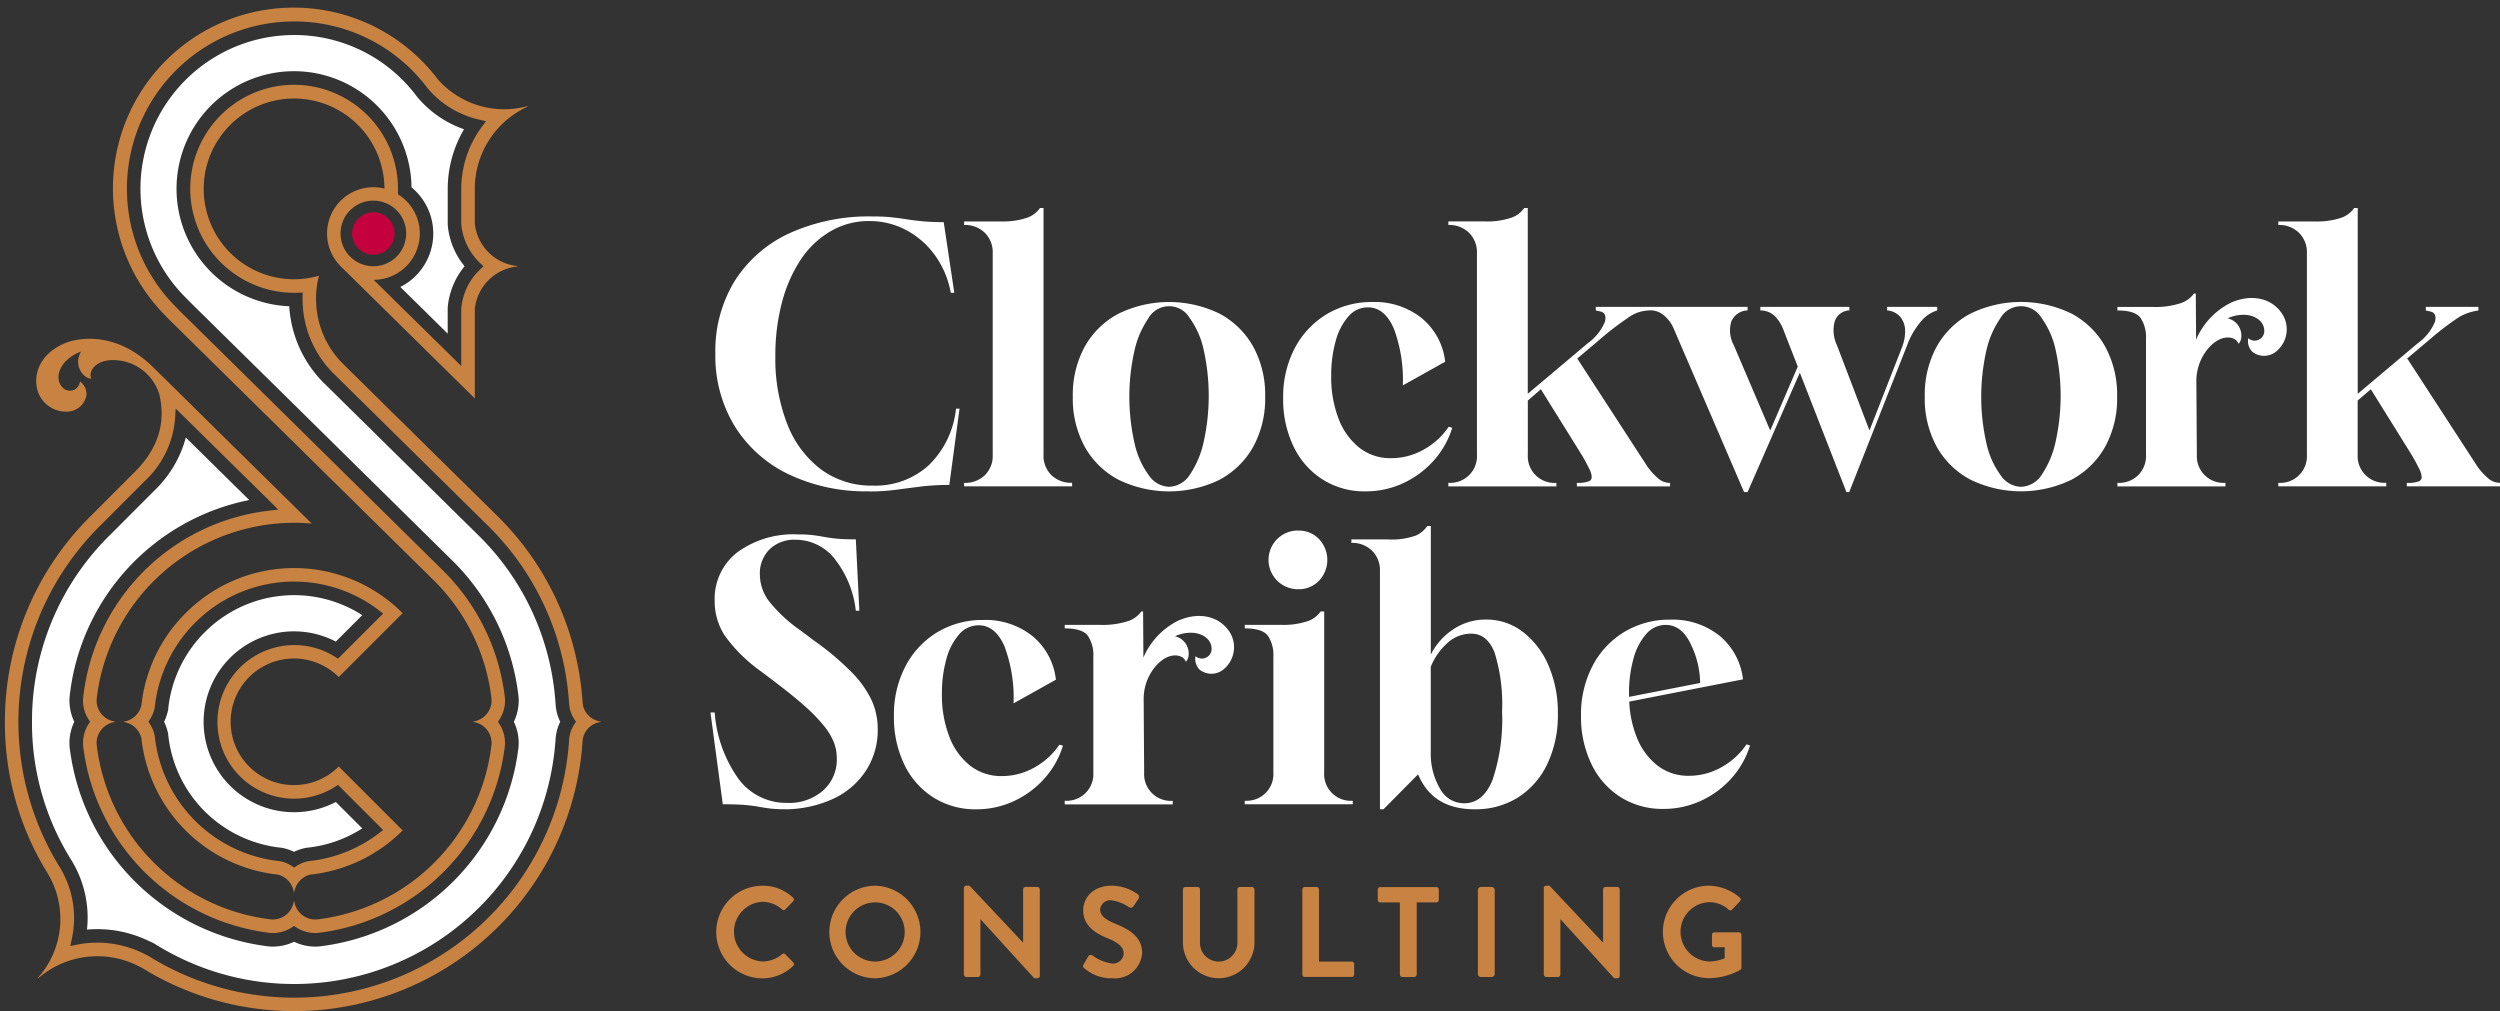 <svg xmlns="http://www.w3.org/2000/svg" width="309" height="125" viewBox="0 0 309 125">
  <rect x="0" y="0" width="309" height="125" fill="#333333" stroke="none"/>
  <defs>
    <style>
      .cls-1 {
        fill: #fff;
      }

      .cls-1, .cls-2, .cls-3 {
        fill-rule: evenodd;
      }

      .cls-2 {
        fill: #c88242;
      }

      .cls-3 {
        fill: #c5003e;
      }
    </style>
  </defs>
  <path id="Shape_1_copy_3" data-name="Shape 1 copy 3" class="cls-1" d="M41.51,99.126l3.264,3.263A15.506,15.506,0,0,1,38,104.771l-0.238.031-0.2.049a5.971,5.971,0,0,0-1.217.436v0a5.858,5.858,0,0,0-1.218-.436l-0.2-.049-0.207-.027A15.665,15.665,0,0,1,20.8,90.884l-0.014-.2-0.056-.21a5.79,5.79,0,0,0-.445-1.261,5.774,5.774,0,0,0,.445-1.261l0.056-.21,0.017-.242a15.685,15.685,0,0,1,4.306-9.158l0.189-.188a15.592,15.592,0,0,1,19.475-2.121L41.51,79.3A11.178,11.178,0,1,0,41.51,99.126Zm27.157-7.746a32.384,32.384,0,0,1-49.7,25.18L17.95,116.1a14.564,14.564,0,0,0-5.919-1.258q-0.64,0-1.279.056a13.567,13.567,0,0,0-2.02-8.73A31.866,31.866,0,0,1,3.956,89.21a32.2,32.2,0,0,1,9.7-23.138l5.38-5.39a14.188,14.188,0,0,0,3.932-6.6l7.838,7.723a27.8,27.8,0,0,0-22.19,24.2l-0.007.067c-0.015.17-.025,0.336-0.025,0.5a6.019,6.019,0,0,0,.6,2.639,6.019,6.019,0,0,0-.6,2.638c0,0.165.01,0.331,0.023,0.484l0.007,0.075a28.154,28.154,0,0,0,24.521,24.558l0.1,0.01C33.422,117,33.567,117,33.711,117a6.011,6.011,0,0,0,2.635-.6,6.01,6.01,0,0,0,2.638.6c0.145,0,.29-0.007.436-0.018l0.121-.012A28.154,28.154,0,0,0,64.08,92.421l0.011-.112c0.014-.185.021-0.318,0.021-0.46a6.019,6.019,0,0,0-.6-2.638,6.024,6.024,0,0,0,.6-2.639c0-.144-0.007-0.279-0.018-0.421l-0.011-.121a28.061,28.061,0,0,0-8-16.572L37.43,51.068,23.608,37.453l-0.672-.682A19,19,0,0,1,34.913,4.383c0.48-.035.962-0.053,1.434-0.053a18.871,18.871,0,0,1,15.139,7.548l0.058,0.074a13.141,13.141,0,0,0,5.808,4.024A14.61,14.61,0,0,0,55.338,23.3v4.483l0.017,0.167a9.226,9.226,0,0,0,2.07,4.96A9.225,9.225,0,0,0,55.35,37.87l-0.016.167v3.2l-3.77-3.715h0l-2.083-2.052a7.4,7.4,0,0,0,1.9-11.846q-0.248-.247-0.516-0.468A14.541,14.541,0,0,0,36.347,8.8a14.925,14.925,0,0,0-1.621.089,14.535,14.535,0,0,0,1.024,28.966,14.635,14.635,0,0,0,4.106,9.312L59.269,66.3a32.068,32.068,0,0,1,9.4,20.737v0a5.753,5.753,0,0,0,.572,2.17A5.753,5.753,0,0,0,68.667,91.379Z"/>
  <path id="Shape_1_copy_2" data-name="Shape 1 copy 2" class="cls-2" d="M36.343,97.037l0,0a7.792,7.792,0,0,0,5.525-2.3l7.9,7.9v0.005A18.907,18.907,0,0,1,38.354,108.1a2.637,2.637,0,0,0-1.977,2.152,0.032,0.032,0,0,1-.032.032,0.032,0.032,0,0,1-.032-0.032,2.637,2.637,0,0,0-1.971-2.152A19.019,19.019,0,0,1,17.476,91.248a2.639,2.639,0,0,0-2.154-2h0a0.03,0.03,0,1,1,0-.06,2.64,2.64,0,0,0,2.154-2,18.952,18.952,0,0,1,5.455-11.4h0.005l0.046-.046a18.928,18.928,0,0,1,26.786.046l-7.9,7.9A7.823,7.823,0,1,0,36.343,97.037Zm-5.051.221A9.5,9.5,0,0,1,41.4,81.17l0.377,0.241,5.578-5.577-0.506-.389a17.257,17.257,0,0,0-22.732,1.524l-0.211.211a17.4,17.4,0,0,0-4.773,10.2l0,0.081-0.027.1a4.161,4.161,0,0,1-.564,1.348l-0.2.3,0.2,0.3a4.2,4.2,0,0,1,.57,1.373l0.022,0.078,0.007,0.1a17.34,17.34,0,0,0,15.375,15.37l0.12,0.016,0.116,0.027a4.239,4.239,0,0,1,1.307.557l0.3,0.2,0.3-.2a4.25,4.25,0,0,1,1.309-.557l0.116-.028,0.1-.013a17.234,17.234,0,0,0,8.666-3.456l0.51-.381-5.579-5.581-0.377.241A9.486,9.486,0,0,1,31.293,97.258ZM74.224,89.24a2.575,2.575,0,0,0-2.214,2.34,35.735,35.735,0,0,1-54.845,27.807c0.146,0.1.293,0.2,0.447,0.293a11.186,11.186,0,0,0-12.863,1.209,0.031,0.031,0,0,1-.044,0,0.031,0.031,0,0,1,0-.044,10.935,10.935,0,0,0,1.2-12.878A35.25,35.25,0,0,1,.605,89.21,35.69,35.69,0,0,1,11.317,63.678l5.357-5.366c3.068-3.057,3.765-6.312,3.041-9.481a5.96,5.96,0,0,0-5.348-4.31c-2.507-.187-3.515,1.381-3.079,2.27-0.912.058-2.3-1.626-1.269-3.33a4.836,4.836,0,0,0-2.179,1.511c-0.848,1.169-.791,2.352.027,3.049a1.247,1.247,0,0,0,2.013-.87,1.917,1.917,0,0,1,.813,1.671,2.469,2.469,0,0,1-2.439,2.057,3.669,3.669,0,0,1-3.761-3.42C4.3,45.177,5.835,43.2,8.338,42.3,9.6,41.84,14.35,40.81,19.007,45.471l2.8,2.752h0L28.068,54.4,38.532,64.715q-1.08-.1-2.184-0.1a24.615,24.615,0,0,0-24.4,21.769c-0.005.06-.01,0.124-0.01,0.188a2.64,2.64,0,0,0,2.229,2.606,0.032,0.032,0,0,1,0,.063,2.64,2.64,0,0,0-2.229,2.606c0,0.064.01,0.128,0.01,0.189A24.628,24.628,0,0,0,33.52,113.642c0.064,0.005.129,0.01,0.193,0.01a2.64,2.64,0,0,0,2.6-2.231,0.032,0.032,0,1,1,.063,0,2.64,2.64,0,0,0,2.6,2.231c0.065,0,.129-0.01.193-0.01A24.63,24.63,0,0,0,60.752,92.03a1.308,1.308,0,0,0,.009-0.188,2.641,2.641,0,0,0-2.229-2.606,0.032,0.032,0,0,1,0-.063,2.64,2.64,0,0,0,2.229-2.606c0-.064-0.009-0.124-0.009-0.189a24.558,24.558,0,0,0-7.039-14.549L35.077,53.458,20.551,39.147l0.01-.01A22.341,22.341,0,1,1,54.149,9.845a10.942,10.942,0,0,0,11.03,3.277,0.034,0.034,0,0,1,.023.063,11.171,11.171,0,0,0-6.516,10.124v4.31a5.879,5.879,0,0,0,5.24,5.26,0.031,0.031,0,0,1,0,.062,5.879,5.879,0,0,0-5.24,5.261V49.244l-8.5-8.372H50.185L42.1,32.907a5.721,5.721,0,0,1,5.416-9.6A11.169,11.169,0,1,0,36.347,34.516a11.718,11.718,0,0,0,3.082-.437,11.34,11.34,0,0,0,2.815,10.737l19.375,19.1A35.561,35.561,0,0,1,72.01,86.839a2.575,2.575,0,0,0,2.214,2.34A0.031,0.031,0,0,1,74.224,89.24ZM43.277,25.988a4.055,4.055,0,1,0,5.731-.009A4.059,4.059,0,0,0,43.277,25.988Zm27.71,62.918a4.086,4.086,0,0,1-.649-1.967,33.759,33.759,0,0,0-9.894-21.832L41.052,45.992A12.982,12.982,0,0,1,37.4,36.749l0.009-.591-0.591.024c-0.157.009-.313,0.009-0.467,0.009a12.858,12.858,0,0,1-1.437-25.633,13.342,13.342,0,0,1,1.437-.078A12.864,12.864,0,0,1,49.192,23.336q0,0.335-.019.67a5.715,5.715,0,0,1-2.988,10.579l4.522,4.455,0.168,0.16,6.136,6.036V38.113l0.008-.083a7.566,7.566,0,0,1,2.318-4.719l0.427-.4-0.427-.4a7.565,7.565,0,0,1-2.318-4.719l-0.008-.084v-4.4a12.93,12.93,0,0,1,2.55-7.639l0.508-.683-0.826-.2a11.7,11.7,0,0,1-6.388-3.876l-0.038-.049A20.534,20.534,0,0,0,36.348,2.651c-0.514,0-1.038.02-1.557,0.058A20.672,20.672,0,0,0,21.747,37.945l0.689,0.7L36.255,52.264l18.63,18.38A26.358,26.358,0,0,1,62.4,86.181l0.009,0.1c0.007,0.1.013,0.192,0.013,0.292a4.321,4.321,0,0,1-.678,2.337l-0.193.3,0.193,0.3a4.321,4.321,0,0,1,.678,2.337c0,0.1-.006.192-0.014,0.3l-0.007.076A26.45,26.45,0,0,1,39.372,115.3l-0.082.009c-0.1.008-.212,0.014-0.312,0.014a4.323,4.323,0,0,1-2.335-.679l-0.3-.193-0.3.193a4.32,4.32,0,0,1-2.334.679c-0.105,0-.205-0.006-0.305-0.013l-0.079-.008A26.45,26.45,0,0,1,10.277,92.231V92.184c-0.01-.106-0.017-0.222-0.017-0.339a4.328,4.328,0,0,1,.678-2.337l0.193-.3-0.193-.3a4.327,4.327,0,0,1-.678-2.337c0-.116.007-0.23,0.016-0.33l0.005-.05A26.132,26.132,0,0,1,33.235,63.123l1.157-.14L21.714,50.493l-0.072,1.233a11.857,11.857,0,0,1-3.79,7.772l-5.369,5.378a34.13,34.13,0,0,0-5.168,42.19,12.04,12.04,0,0,1,1.553,9.026l-0.175.829,0.831-.164a12.883,12.883,0,0,1,8.556,1.265l0.217,0.1A34.048,34.048,0,0,0,70.339,91.48a4.089,4.089,0,0,1,.649-1.967l0.2-.307Z"/>
  <path id="Shape_1_copy" data-name="Shape 1 copy" class="cls-3" d="M46.147,31.483a2.622,2.622,0,1,1,2.619-2.623v0a2.623,2.623,0,0,1-2.62,2.622"/>
  <path class="cls-1" d="M297.482,60.11V59.682a3.815,3.815,0,0,0,1.44-.174,0.541,0.541,0,0,0,.392-0.568,2.41,2.41,0,0,0-.305-1c-0.116-.233-0.254-0.5-0.414-0.808s-0.356-.648-0.588-1.026l-4.972-7.991L291.408,49.5v6.68a3.3,3.3,0,0,0,3.489,3.493h0.044v0.436H281.6V59.682h0.043a3.3,3.3,0,0,0,3.49-3.493V31.3a3.39,3.39,0,0,0-.982-2.533,3.5,3.5,0,0,0-2.551-.959V27.37h4.449a9.384,9.384,0,0,0,3.405-.48,3.29,3.29,0,0,0,1.526-1.179h0.436V48.675l7.411-6.243a6.215,6.215,0,0,0,2.137-2.663q0.262-1.091-.567-1.266l-0.567-.131V37.93h6.5v0.436l-0.435.087a5.935,5.935,0,0,0-2.159.874,33.16,33.16,0,0,0-3.205,2.445l-3,2.532,8.68,13.361a8.119,8.119,0,0,0,1.439,1.551,2.2,2.2,0,0,0,1.353.458V60.11H297.482Zm-15.657-21.66a3.524,3.524,0,0,1-.347,4.869,2.366,2.366,0,0,1-3.054.191,1.842,1.842,0,0,1-.541-1.7,1.2,1.2,0,0,0,1.973-.73c0.1-1.025-.641-1.886-2-2.134a4.625,4.625,0,0,0-2.508.393c1.842,0.5,1.995,2.588,1.324,3.153-0.287-.906-2.025-1.326-3.641.466-0.083.092-.162,0.184-0.236,0.277a6.244,6.244,0,0,0-1.325,3.965l0.06,8.989a3.3,3.3,0,0,0,3.489,3.492h0.045v0.436H261.713V59.678h0.044a3.3,3.3,0,0,0,3.489-3.492V41.864a4.268,4.268,0,0,0-.676-2.575q-0.676-.917-2.857-0.917V37.936h4.318a10.118,10.118,0,0,0,3.49-.458,3.333,3.333,0,0,0,1.658-1.2H271.4l0.038,5.7a9.073,9.073,0,0,1,4.3-4.565c2.334-1.035,4.714-.681,6.089,1.033ZM256.049,59.286a14.284,14.284,0,0,1-12.5,0,10.282,10.282,0,0,1-4.165-4.062,12.367,12.367,0,0,1-1.482-6.2,12.376,12.376,0,0,1,1.482-6.2,10.276,10.276,0,0,1,4.165-4.06,14.268,14.268,0,0,1,12.5,0,10.317,10.317,0,0,1,4.144,4.06,12.4,12.4,0,0,1,1.482,6.2,12.388,12.388,0,0,1-1.482,6.2A10.324,10.324,0,0,1,256.049,59.286ZM254.064,43.2a10.5,10.5,0,0,0-1.744-3.929,2.948,2.948,0,0,0-5.107.109,11.411,11.411,0,0,0-1.723,4.06,25.977,25.977,0,0,0,.044,11.4,10.5,10.5,0,0,0,1.767,3.929,3.151,3.151,0,0,0,2.464,1.4h0a3.164,3.164,0,0,0,2.617-1.529,11.72,11.72,0,0,0,1.7-4.083A26.245,26.245,0,0,0,254.064,43.2Zm-18.3-.634-7.2,18.25h-0.348l-5.758-14.758-6.456,14.758h-0.436l-8.646-20.083a4.355,4.355,0,0,0-1.177-1.681,2.521,2.521,0,0,0-2-.678,4.544,4.544,0,0,0-2.595.961,33.073,33.073,0,0,0-3.2,2.445l-3,2.532,8.68,13.365a8.044,8.044,0,0,0,1.439,1.551,2.2,2.2,0,0,0,1.352.458v0.431H194.9V59.677a3.811,3.811,0,0,0,1.44-.174,0.543,0.543,0,0,0,.393-0.568,2.4,2.4,0,0,0-.306-1q-0.173-.349-0.413-0.808t-0.59-1.026l-4.972-7.99-1.614,1.4v6.685a3.3,3.3,0,0,0,3.489,3.493h0.044v0.432H179.018V59.678h0.044a3.3,3.3,0,0,0,3.489-3.493V31.3a3.383,3.383,0,0,0-.981-2.532,3.5,3.5,0,0,0-2.552-.961V27.367h4.446a9.366,9.366,0,0,0,3.405-.48,3.293,3.293,0,0,0,1.527-1.179h0.436V48.674l7.41-6.243a6.211,6.211,0,0,0,2.13-2.667q0.261-1.091-.567-1.266l-0.566-.131V37.93H216v0.436a2.239,2.239,0,0,0-2,1.353,3.823,3.823,0,0,0,.305,2.97l4.494,10.525,3.405-7.9-1.789-4.584a4.768,4.768,0,0,0-1.046-1.66,2.571,2.571,0,0,0-1.789-.7V37.93h11v0.433a2,2,0,0,0-1.81,1.353,4.311,4.311,0,0,0,.283,2.97l4.013,10.525,4.013-10.26a5.958,5.958,0,0,0,.305-1.047,5.225,5.225,0,0,0,.087-0.917,2.751,2.751,0,0,0-.567-1.79,2.4,2.4,0,0,0-1.658-.83V37.93h6.194v0.44a4.164,4.164,0,0,0-1.963,1.31A9.53,9.53,0,0,0,235.765,42.562Zm-63.506-2q-1.135-2.576-3.185-2.576a3.157,3.157,0,0,0-2.42,1.135,7.566,7.566,0,0,0-1.571,3.057,15.6,15.6,0,0,0-.545,4.278,14.234,14.234,0,0,0,.916,5.305,8.309,8.309,0,0,0,2.573,3.579,6.2,6.2,0,0,0,3.925,1.288,8.145,8.145,0,0,0,3.992-1.047,8.976,8.976,0,0,0,3.118-2.838l0.436,0.13A10.878,10.878,0,0,1,177.142,57a11.525,11.525,0,0,1-3.773,2.751,10.977,10.977,0,0,1-4.606.982l0,0a9.661,9.661,0,0,1-5.279-1.462,9.846,9.846,0,0,1-3.6-4.082A13.394,13.394,0,0,1,158.6,49.2a12.867,12.867,0,0,1,1.44-6.178,10.646,10.646,0,0,1,3.946-4.191,10.753,10.753,0,0,1,5.649-1.5,9.276,9.276,0,0,1,6.085,1.987,8.164,8.164,0,0,1,2.905,5.392l-5.235,2.925A18.142,18.142,0,0,0,172.259,40.557Zm-11.9,25.015h0.12a3.423,3.423,0,0,1,2.552,1.047,3.749,3.749,0,0,1,0,5.152,3.427,3.427,0,0,1-2.552,1.047h0A3.625,3.625,0,0,1,160.362,65.572Zm-9.61-6.287a14.284,14.284,0,0,1-12.5,0,10.285,10.285,0,0,1-4.166-4.062,12.388,12.388,0,0,1-1.482-6.2,12.4,12.4,0,0,1,1.482-6.2,10.278,10.278,0,0,1,4.166-4.06,14.268,14.268,0,0,1,12.5,0,10.321,10.321,0,0,1,4.143,4.06,12.376,12.376,0,0,1,1.482,6.2,12.367,12.367,0,0,1-1.482,6.2A10.328,10.328,0,0,1,150.752,59.286ZM148.767,43.2a10.515,10.515,0,0,0-1.745-3.929,2.948,2.948,0,0,0-5.107.109,11.433,11.433,0,0,0-1.717,4.057,25.977,25.977,0,0,0,.044,11.4,10.5,10.5,0,0,0,1.766,3.929,3.155,3.155,0,0,0,2.465,1.4h0a3.163,3.163,0,0,0,2.616-1.529,11.7,11.7,0,0,0,1.7-4.083A26.245,26.245,0,0,0,148.767,43.2Zm-29.6,16.485a3.539,3.539,0,0,0,2.552-.939,3.366,3.366,0,0,0,.981-2.554V31.3a3.385,3.385,0,0,0-.981-2.533,3.5,3.5,0,0,0-2.552-.96V27.369h4.45a9.378,9.378,0,0,0,3.4-.48,3.285,3.285,0,0,0,1.526-1.179h0.437V56.182a3.37,3.37,0,0,0,.981,2.554,3.537,3.537,0,0,0,2.552.939v0.436l-13.35,0V59.682Zm-5.452.465q-1.57.2-3.032,0.393a24.881,24.881,0,0,1-3.293.2V60.725a22.128,22.128,0,0,1-9.945-2.117,15.941,15.941,0,0,1-6.652-5.96A16.651,16.651,0,0,1,88.42,43.7a16.513,16.513,0,0,1,2.377-8.95,15.8,15.8,0,0,1,6.738-5.9,23.652,23.652,0,0,1,10.337-2.095,21.782,21.782,0,0,1,2.4.109q0.96,0.109,1.788.241t1.9,0.24a26.776,26.776,0,0,0,2.683.109l1.308,8.733h-0.436a11.319,11.319,0,0,0-1.9-4.563,10.448,10.448,0,0,0-3.534-3.144,9.612,9.612,0,0,0-4.688-1.157,9.248,9.248,0,0,0-4.667,1.222,11.309,11.309,0,0,0-3.664,3.408,17.586,17.586,0,0,0-2.377,5.3,25.281,25.281,0,0,0-.85,6.746,22.084,22.084,0,0,0,1.483,8.448,12.742,12.742,0,0,0,4.188,5.589,10.46,10.46,0,0,0,6.368,1.986,9.808,9.808,0,0,0,6.909-2.506,11.393,11.393,0,0,0,3.38-7.008h0.437l-1.265,9.431A29.615,29.615,0,0,0,113.719,60.147Zm-11.9,29.535A20.287,20.287,0,0,0,99.5,87.3q-1.439-1.287-3.576-2.907L94.14,83.041A19.293,19.293,0,0,1,89.6,78.587a7.744,7.744,0,0,1-1.265-4.278,7.265,7.265,0,0,1,2.808-6.052,11.723,11.723,0,0,1,7.437-2.205,15.957,15.957,0,0,1,1.853.087q0.718,0.088,1.4.219t1.59,0.218q0.918,0.088,2.357.088l0.435,8.821h-0.435a12.6,12.6,0,0,0-2.617-6.415,6.151,6.151,0,0,0-4.842-2.358,4.373,4.373,0,0,0-3.2,1.179,4.2,4.2,0,0,0-1.2,3.143,5.494,5.494,0,0,0,1.111,3.253,18.3,18.3,0,0,0,3.86,3.6l1.875,1.4a33.732,33.732,0,0,1,4.558,3.864,12.569,12.569,0,0,1,2.421,3.428,8.563,8.563,0,0,1,.741,3.536,9.191,9.191,0,0,1-1.439,5.112,9.687,9.687,0,0,1-3.991,3.47,14.41,14.41,0,0,1-6,1.332l0-.008a16.16,16.16,0,0,1-1.854-.088c-0.48-.059-0.953-0.131-1.418-0.218s-1.032-.161-1.7-0.22-1.584-.087-2.747-0.087L87.812,88.058h0.524a16.149,16.149,0,0,0,2.987,8.273,7.353,7.353,0,0,0,6,2.907,6.344,6.344,0,0,0,4.406-1.528,5.091,5.091,0,0,0,1.7-3.973,5.539,5.539,0,0,0-.37-2A7.964,7.964,0,0,0,101.816,89.681Zm14.062-11.555a10.76,10.76,0,0,1,5.649-1.5,9.276,9.276,0,0,1,6.085,1.987,8.163,8.163,0,0,1,2.9,5.392l-5.234,2.926a18.148,18.148,0,0,0-1.134-7.074q-1.135-2.575-3.184-2.575a3.162,3.162,0,0,0-2.422,1.135,7.558,7.558,0,0,0-1.57,3.056,15.651,15.651,0,0,0-.546,4.279,14.25,14.25,0,0,0,.917,5.3,8.323,8.323,0,0,0,2.572,3.58,6.212,6.212,0,0,0,3.926,1.287,8.132,8.132,0,0,0,3.991-1.047,8.99,8.99,0,0,0,3.12-2.837l0.435,0.13a10.859,10.859,0,0,1-2.356,4.126,11.516,11.516,0,0,1-3.773,2.752,10.991,10.991,0,0,1-4.607.983l0,0a9.65,9.65,0,0,1-5.277-1.464,9.826,9.826,0,0,1-3.6-4.082A13.4,13.4,0,0,1,110.49,88.5a12.879,12.879,0,0,1,1.441-6.178A10.652,10.652,0,0,1,115.878,78.126Zm23.533-1.352a3.332,3.332,0,0,0,1.658-1.2h0.218l0.038,5.7a9.074,9.074,0,0,1,4.3-4.565c2.334-1.035,4.714-.681,6.089,1.033v0a3.525,3.525,0,0,1-.347,4.869,2.366,2.366,0,0,1-3.054.191,1.842,1.842,0,0,1-.541-1.7,1.2,1.2,0,0,0,1.973-.73c0.1-1.026-.641-1.886-2-2.134a4.625,4.625,0,0,0-2.508.393c1.842,0.5,2,2.588,1.324,3.153-0.287-.906-2.025-1.326-3.641.466-0.084.092-.162,0.184-0.236,0.277a6.245,6.245,0,0,0-1.325,3.965l0.059,8.989a3.733,3.733,0,0,0,0,.4,3.3,3.3,0,0,0,3.49,3.1h0.044v0.436H131.6V98.973h0.044a3.23,3.23,0,0,0,.4,0,3.3,3.3,0,0,0,3.093-3.492V81.16a4.276,4.276,0,0,0-.676-2.575q-0.677-.917-2.857-0.917V77.232h4.317A10.115,10.115,0,0,0,139.411,76.774Zm22.295-.024a3.294,3.294,0,0,0,1.527-1.179h0.436v19.91a3.3,3.3,0,0,0,3.09,3.492,3.262,3.262,0,0,0,.4,0H167.2V99.41h-13.35V98.973H153.9a3.3,3.3,0,0,0,3.49-3.492V81.159a4.268,4.268,0,0,0-.676-2.575q-0.676-.917-2.857-0.917V77.23H158.3A9.39,9.39,0,0,0,161.706,76.75Zm5.326-10.085h4.451a8.834,8.834,0,0,0,3.532-.48,3.353,3.353,0,0,0,1.4-1.179h0.436V80.9a8.03,8.03,0,0,1,2.814-3.143,7.159,7.159,0,0,1,3.991-1.179,7.365,7.365,0,0,1,4.579,1.529,10.331,10.331,0,0,1,3.162,4.148,14.687,14.687,0,0,1,1.156,5.981,13.993,13.993,0,0,1-1.286,6.156,9.934,9.934,0,0,1-3.6,4.148,9.8,9.8,0,0,1-5.407,1.486q-5.192,0-6.98-4.324L171,100.022h-0.438V70.594a3.385,3.385,0,0,0-.981-2.533,3.5,3.5,0,0,0-2.552-.96V66.665Zm9.813,26.72a8.5,8.5,0,0,0,1.265,4.3,3.337,3.337,0,0,0,2.879,1.594l0,0q2.311,0,3.49-2.882a23.455,23.455,0,0,0,1.177-8.47,21.314,21.314,0,0,0-.918-7.251q-0.915-2.359-2.879-2.359a4.329,4.329,0,0,0-3.075,1.266,7.8,7.8,0,0,0-1.941,2.839V93.385Zm23.957-15.3a10.752,10.752,0,0,1,5.648-1.5,9.284,9.284,0,0,1,6.085,1.987,8.184,8.184,0,0,1,2.9,5.392l-5.291,1.034-8.768,1.716a13.4,13.4,0,0,0,.886,4.3,8.266,8.266,0,0,0,2.573,3.581,6.2,6.2,0,0,0,3.926,1.288,8.136,8.136,0,0,0,3.99-1.047,8.969,8.969,0,0,0,3.12-2.839l0.437,0.133a10.928,10.928,0,0,1-2.355,4.126A11.516,11.516,0,0,1,210.184,99a10.98,10.98,0,0,1-4.607.982,9.666,9.666,0,0,1-5.277-1.462,9.8,9.8,0,0,1-3.6-4.083,13.377,13.377,0,0,1-1.286-5.981,12.878,12.878,0,0,1,1.439-6.177A10.635,10.635,0,0,1,200.8,78.083Zm0.556,8.045,8.782-1.72a11.161,11.161,0,0,0-1.069-4.6q-1.137-2.575-3.184-2.575a3.155,3.155,0,0,0-2.422,1.135,7.575,7.575,0,0,0-1.571,3.056,15.573,15.573,0,0,0-.545,4.279C201.349,85.844,201.349,85.989,201.358,86.128Z"/>
  <path id="Shape_2_copy" data-name="Shape 2 copy" class="cls-2" d="M211.9,117.083a0.288,0.288,0,0,1-.3-0.277V115.54a0.291,0.291,0,0,1,.284-0.3h3.069a0.3,0.3,0,0,1,.287.3v4.071a0.305,0.305,0,0,1-.127.254,8.025,8.025,0,0,1-3.94,1.034,5.714,5.714,0,0,1,0-11.427h0a6.012,6.012,0,0,1,3.876,1.478,0.31,0.31,0,0,1,.025.436l-0.009.01-0.985,1.034a0.271,0.271,0,0,1-.381.033,0.2,0.2,0,0,1-.032-0.033,3.606,3.606,0,0,0-2.4-.922,3.666,3.666,0,0,0,.016,7.329,4.977,4.977,0,0,0,1.89-.4v-1.352H211.9Zm-12.381,3.836-6.64-7.3h-0.016v6.836a0.3,0.3,0,0,1-.3.3h-1.449a0.313,0.313,0,0,1-.3-0.3v-10.7a0.3,0.3,0,0,1,.3-0.287h0.4l6.609,7.027h0.016v-6.566a0.3,0.3,0,0,1,.3-0.3H199.9a0.315,0.315,0,0,1,.3.3v10.7a0.3,0.3,0,0,1-.3.286h-0.381Zm-15.158-.16h-1.31a0.386,0.386,0,0,1-.386-0.386V110.015a0.386,0.386,0,0,1,.386-0.386h1.31a0.386,0.386,0,0,1,.385.386v10.358A0.386,0.386,0,0,1,184.36,120.759Zm-9.256-9.221v8.921a0.314,0.314,0,0,1-.3.3h-1.48a0.313,0.313,0,0,1-.3-0.3v-8.921h-2.431a0.3,0.3,0,0,1-.3-0.3v-1.3a0.3,0.3,0,0,1,.3-0.3h6.942a0.3,0.3,0,0,1,.3.3v1.3a0.3,0.3,0,0,1-.3.3H175.1Zm-13.838,9.22a0.3,0.3,0,0,1-.3-0.3V109.932a0.3,0.3,0,0,1,.3-0.3h1.461a0.314,0.314,0,0,1,.3.3v8.921h4.05a0.3,0.3,0,0,1,.3.3v1.3a0.3,0.3,0,0,1-.3.3h-5.813Zm-10.7.15a4.427,4.427,0,0,1-4.357-4.361l0-6.615a0.314,0.314,0,0,1,.3-0.3h1.509a0.3,0.3,0,0,1,.3.3v6.5a2.313,2.313,0,1,0,4.622.208c0-.064,0-0.128,0-0.192v-6.515a0.3,0.3,0,0,1,.3-0.3h1.511a0.314,0.314,0,0,1,.3.3v6.616A4.426,4.426,0,0,1,150.566,120.908Zm-9.4-3.141a3.356,3.356,0,0,1-3.546,3.157l-0.108-.008a5.1,5.1,0,0,1-3.494-1.24,0.315,0.315,0,0,1-.08-0.477l-0.009,0,0.573-.986a0.366,0.366,0,0,1,.5-0.137c0.014,0.008.027,0.017,0.04,0.026a5.264,5.264,0,0,0,2.4.986,1.327,1.327,0,0,0,1.443-1.2c0-.009,0-0.018,0-0.026,0-.811-0.682-1.368-2.017-1.905-1.493-.6-2.985-1.558-2.985-3.434,0-1.414,1.047-3.053,3.574-3.053a5.592,5.592,0,0,1,3.176,1.065,0.4,0.4,0,0,1,.1.526l-0.6.9a0.418,0.418,0,0,1-.556.19,5.236,5.236,0,0,0-2.2-.874,1.266,1.266,0,0,0-1.4,1.112h0c0,0.748.588,1.257,1.874,1.78C139.392,114.8,141.171,115.718,141.171,117.767Zm-13.334,3.152-6.639-7.3h-0.016v6.836a0.3,0.3,0,0,1-.3.3h-1.445a0.314,0.314,0,0,1-.3-0.3l0-10.7a0.3,0.3,0,0,1,.3-0.287h0.4l6.609,7.027h0.017v-6.566a0.3,0.3,0,0,1,.3-0.3h1.461a0.313,0.313,0,0,1,.3.3v10.7a0.3,0.3,0,0,1-.3.286h-0.382Zm-19.649,0a5.724,5.724,0,0,1-.052-11.447h0.02A5.724,5.724,0,0,1,108.188,120.917Zm0-9.38a3.654,3.654,0,0,0-3.669,3.64v0.032A3.653,3.653,0,1,0,108.188,111.537Zm-13.95,7.3a3.806,3.806,0,0,0,2.43-.9,0.292,0.292,0,0,1,.4,0l0.985,1.018a0.3,0.3,0,0,1-.012.425l0,0a5.452,5.452,0,0,1-3.86,1.542,5.724,5.724,0,0,1-.006-11.447h0.006v0a5.38,5.38,0,0,1,3.844,1.478,0.3,0.3,0,0,1,.037.424,0.257,0.257,0,0,1-.021.022l-0.969,1a0.254,0.254,0,0,1-.357.043,0.236,0.236,0,0,1-.043-0.043,3.747,3.747,0,0,0-2.446-.938A3.691,3.691,0,0,0,94.238,118.836Z"/>
</svg>
